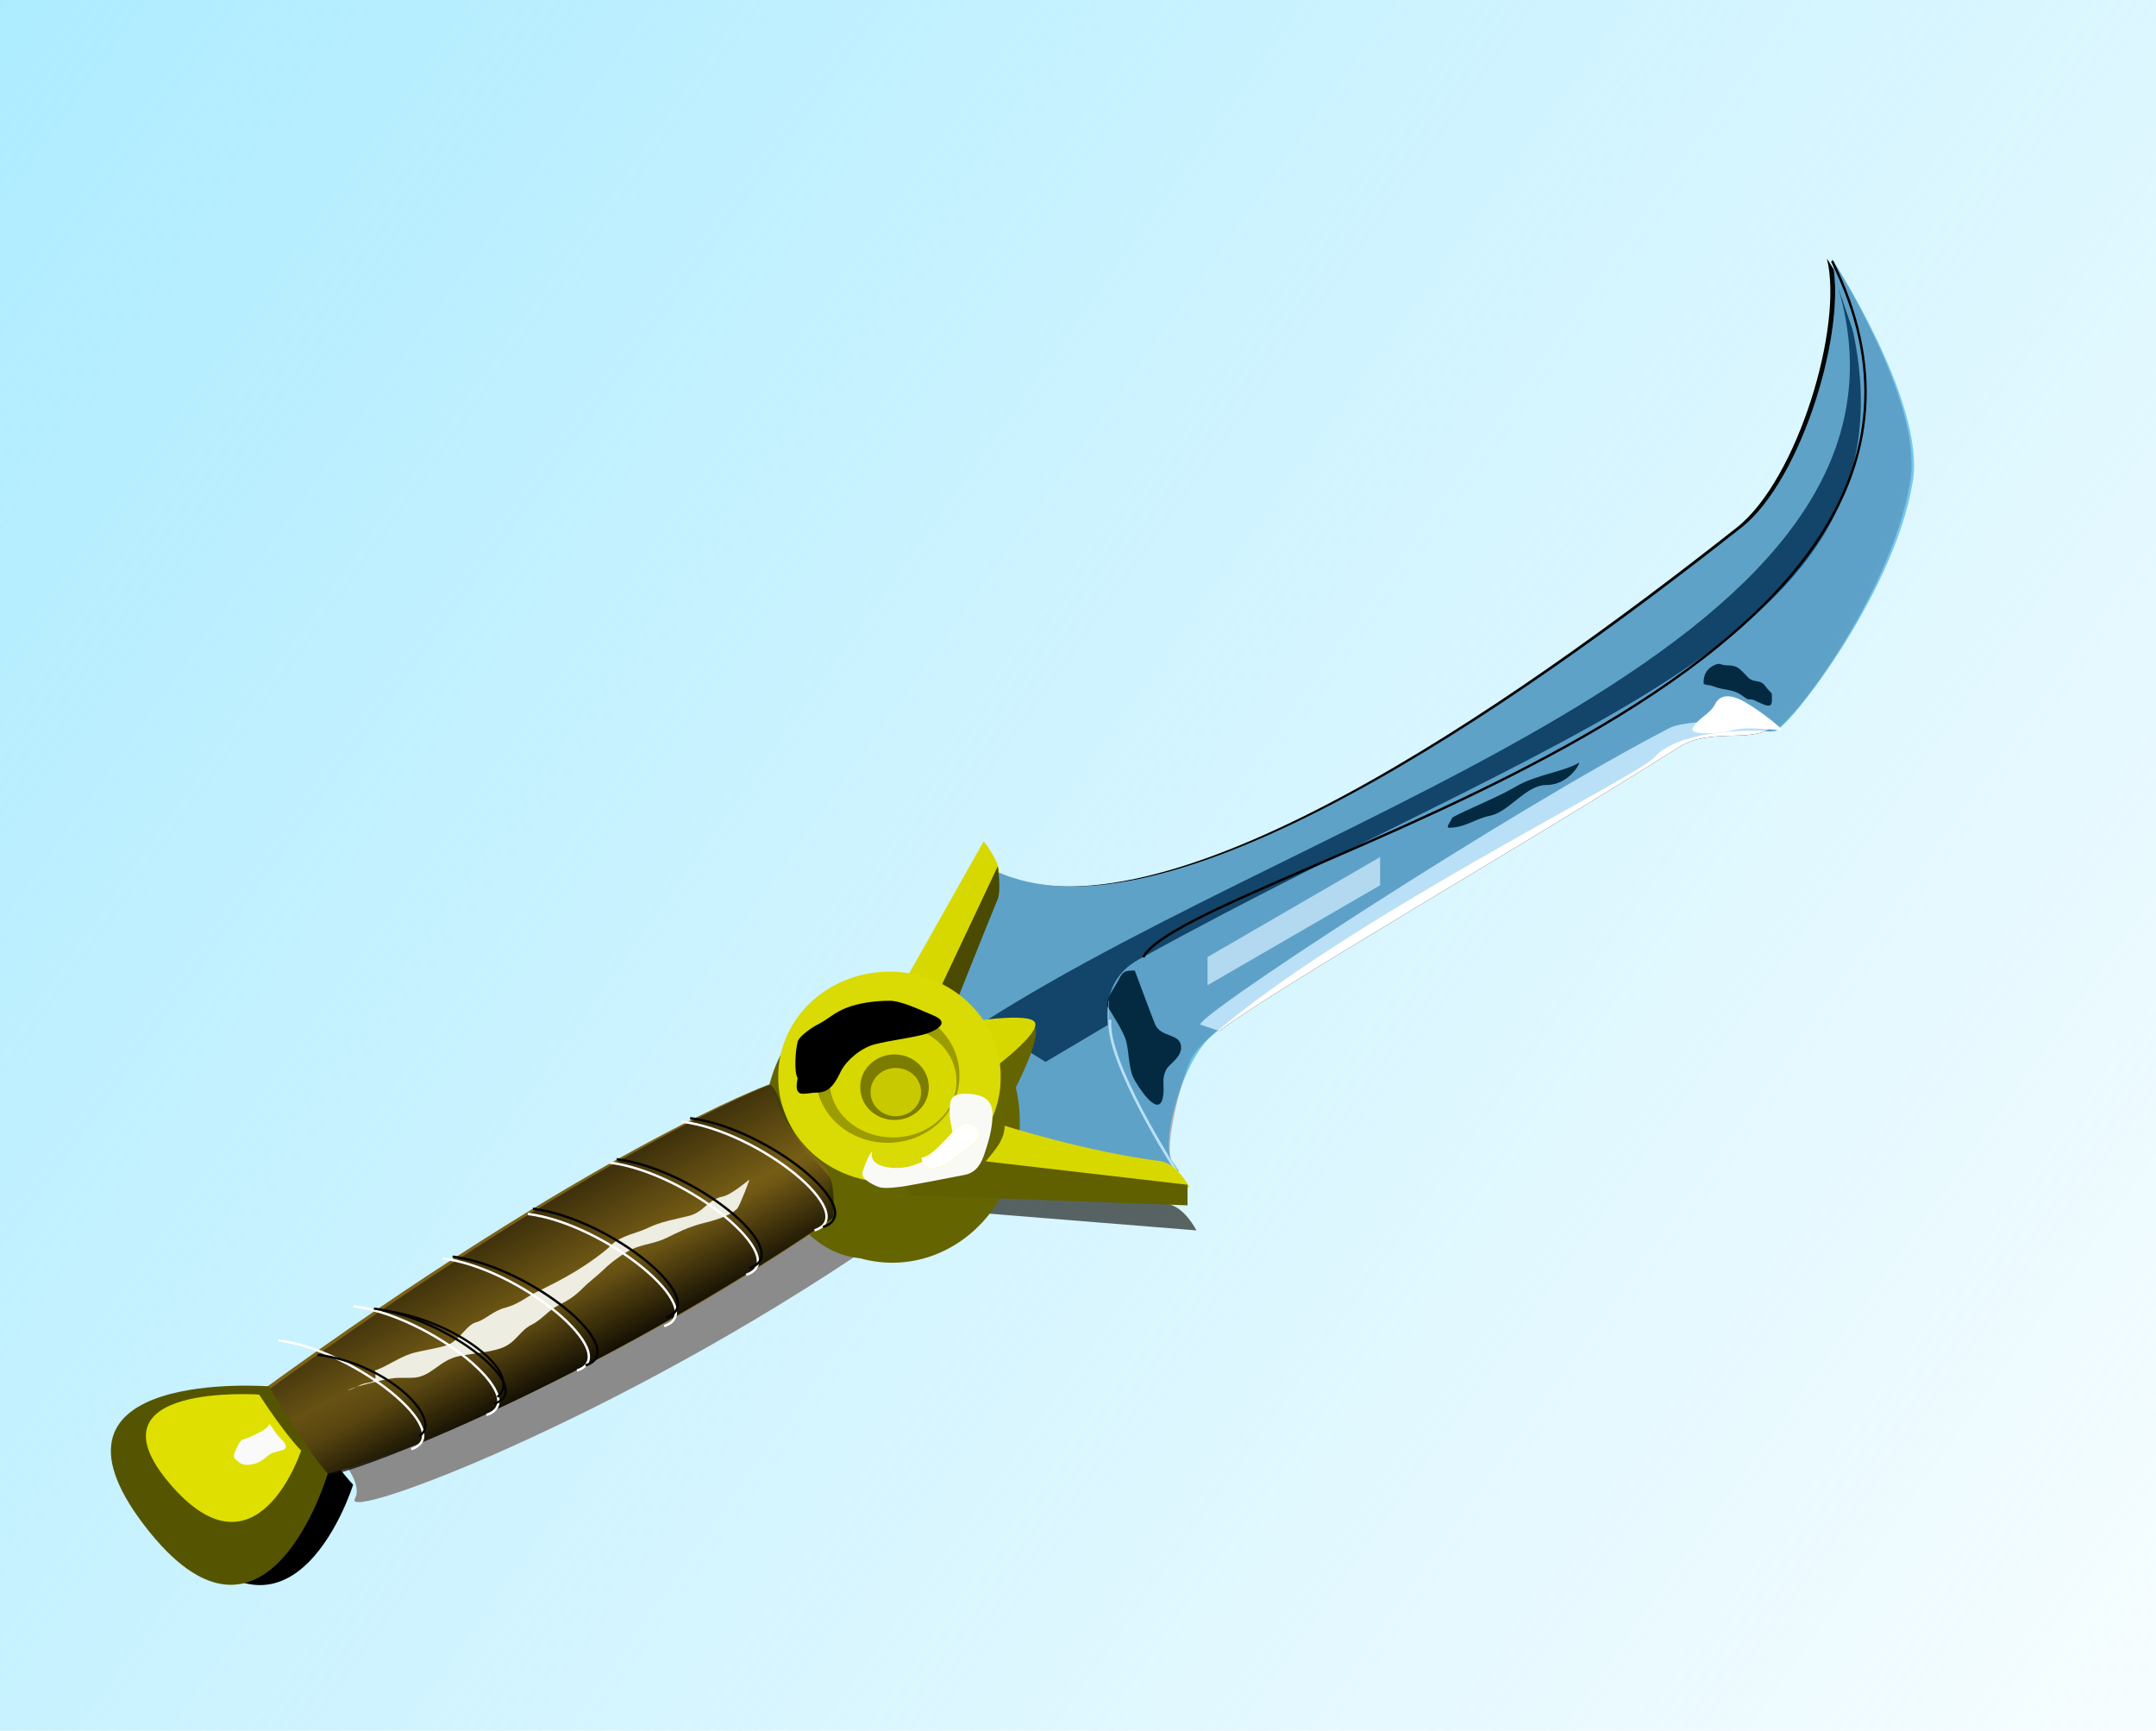 <?xml version="1.0" encoding="UTF-8" standalone="no"?>
<!-- Created with Inkscape (http://www.inkscape.org/) -->
<svg
    xmlns:inkscape="http://www.inkscape.org/namespaces/inkscape"
    xmlns:rdf="http://www.w3.org/1999/02/22-rdf-syntax-ns#"
    xmlns="http://www.w3.org/2000/svg"
    xmlns:sodipodi="http://sodipodi.sourceforge.net/DTD/sodipodi-0.dtd"
    xmlns:cc="http://web.resource.org/cc/"
    xmlns:xlink="http://www.w3.org/1999/xlink"
    xmlns:dc="http://purl.org/dc/elements/1.1/"
    xmlns:svg="http://www.w3.org/2000/svg"
    xmlns:ns1="http://sozi.baierouge.fr"
    id="svg2"
    sodipodi:docname="majkel_knife.svg"
    viewBox="0 0 901.06 723.27"
    sodipodi:version="0.32"
    version="1.0"
    inkscape:output_extension="org.inkscape.output.svg.inkscape"
    inkscape:version="0.45.1"
    sodipodi:docbase="/Users/johnolsen/Desktop"
  >
  <defs
      id="defs4"
    >
    <linearGradient
        id="linearGradient30876"
        inkscape:collect="always"
      >
      <stop
          id="stop30878"
          style="stop-color:#0e0b02"
          offset="0"
      />
      <stop
          id="stop30880"
          style="stop-color:#0e0b02;stop-opacity:0"
          offset="1"
      />
    </linearGradient
    >
    <filter
        id="filter5384"
        height="1.218"
        width="1.182"
        y="-.109"
        x="-.091"
        inkscape:collect="always"
      >
      <feGaussianBlur
          id="feGaussianBlur5386"
          stdDeviation="14.67"
          inkscape:collect="always"
      />
    </filter
    >
    <filter
        id="filter9363"
        inkscape:collect="always"
      >
      <feGaussianBlur
          id="feGaussianBlur9365"
          stdDeviation="0.878"
          inkscape:collect="always"
      />
    </filter
    >
    <filter
        id="filter10418"
        height="2.094"
        width="6.546"
        y="-0.547"
        x="-2.773"
        inkscape:collect="always"
      >
      <feGaussianBlur
          id="feGaussianBlur10420"
          stdDeviation="1.774"
          inkscape:collect="always"
      />
    </filter
    >
    <filter
        id="filter11919"
        height="2.18"
        width="3.134"
        y="-.59"
        x="-1.067"
        inkscape:collect="always"
      >
      <feGaussianBlur
          id="feGaussianBlur11921"
          stdDeviation="13.779"
          inkscape:collect="always"
      />
    </filter
    >
    <filter
        id="filter12057"
        height="1.853"
        width="1.633"
        y="-.427"
        x="-.317"
        inkscape:collect="always"
      >
      <feGaussianBlur
          id="feGaussianBlur12059"
          stdDeviation="11.004"
          inkscape:collect="always"
      />
    </filter
    >
    <filter
        id="filter12087"
        inkscape:collect="always"
      >
      <feGaussianBlur
          id="feGaussianBlur12089"
          stdDeviation="4.639"
          inkscape:collect="always"
      />
    </filter
    >
    <filter
        id="filter12121"
        inkscape:collect="always"
      >
      <feGaussianBlur
          id="feGaussianBlur12123"
          stdDeviation="3.374"
          inkscape:collect="always"
      />
    </filter
    >
    <filter
        id="filter13118"
        inkscape:collect="always"
      >
      <feGaussianBlur
          id="feGaussianBlur13120"
          stdDeviation="0.82"
          inkscape:collect="always"
      />
    </filter
    >
    <filter
        id="filter13636"
        height="3.606"
        width="3.224"
        y="-1.303"
        x="-1.112"
        inkscape:collect="always"
      >
      <feGaussianBlur
          id="feGaussianBlur13638"
          stdDeviation="15.092"
          inkscape:collect="always"
      />
    </filter
    >
    <filter
        id="filter13718"
        height="3.311"
        width="2.144"
        y="-1.156"
        x="-.572"
        inkscape:collect="always"
      >
      <feGaussianBlur
          id="feGaussianBlur13720"
          stdDeviation="13.084"
          inkscape:collect="always"
      />
    </filter
    >
    <filter
        id="filter13794"
        height="1.297"
        width="1.256"
        y="-.149"
        x="-.128"
        inkscape:collect="always"
      >
      <feGaussianBlur
          id="feGaussianBlur13796"
          stdDeviation="23.634"
          inkscape:collect="always"
      />
    </filter
    >
    <filter
        id="filter17716"
        inkscape:collect="always"
      >
      <feGaussianBlur
          id="feGaussianBlur17718"
          stdDeviation="4.093"
          inkscape:collect="always"
      />
    </filter
    >
    <filter
        id="filter21684"
        inkscape:collect="always"
      >
      <feGaussianBlur
          id="feGaussianBlur21686"
          stdDeviation="0.567"
          inkscape:collect="always"
      />
    </filter
    >
    <filter
        id="filter22677"
        inkscape:collect="always"
      >
      <feGaussianBlur
          id="feGaussianBlur22679"
          stdDeviation="0.283"
          inkscape:collect="always"
      />
    </filter
    >
    <filter
        id="filter22709"
        inkscape:collect="always"
      >
      <feGaussianBlur
          id="feGaussianBlur22711"
          stdDeviation="0.48"
          inkscape:collect="always"
      />
    </filter
    >
    <filter
        id="filter22995"
        height="1.637"
        width="1.141"
        y="-.318"
        x="-.071"
        inkscape:collect="always"
      >
      <feGaussianBlur
          id="feGaussianBlur22997"
          stdDeviation="3.478"
          inkscape:collect="always"
      />
    </filter
    >
    <filter
        id="filter23015"
        inkscape:collect="always"
      >
      <feGaussianBlur
          id="feGaussianBlur23017"
          stdDeviation="0.64"
          inkscape:collect="always"
      />
    </filter
    >
    <filter
        id="filter24194"
        height="1.518"
        width="1.518"
        y="-.259"
        x="-.259"
        inkscape:collect="always"
      >
      <feGaussianBlur
          id="feGaussianBlur24196"
          stdDeviation="10.022"
          inkscape:collect="always"
      />
    </filter
    >
    <filter
        id="filter24290"
        inkscape:collect="always"
      >
      <feGaussianBlur
          id="feGaussianBlur24292"
          stdDeviation="3.838"
          inkscape:collect="always"
      />
    </filter
    >
    <filter
        id="filter24322"
        inkscape:collect="always"
      >
      <feGaussianBlur
          id="feGaussianBlur24324"
          stdDeviation="0.426"
          inkscape:collect="always"
      />
    </filter
    >
    <filter
        id="filter24562"
        height="1.922"
        width="1.906"
        y="-.461"
        x="-.453"
        inkscape:collect="always"
      >
      <feGaussianBlur
          id="feGaussianBlur24564"
          stdDeviation="10.663"
          inkscape:collect="always"
      />
    </filter
    >
    <filter
        id="filter27843"
        height="2.313"
        width="2.015"
        y="-.657"
        x="-.507"
        inkscape:collect="always"
      >
      <feGaussianBlur
          id="feGaussianBlur27845"
          stdDeviation="5.108"
          inkscape:collect="always"
      />
    </filter
    >
    <filter
        id="filter28878"
        height="1.404"
        width="1.312"
        y="-.202"
        x="-.156"
        inkscape:collect="always"
      >
      <feGaussianBlur
          id="feGaussianBlur28880"
          stdDeviation="1.572"
          inkscape:collect="always"
      />
    </filter
    >
    <filter
        id="filter29887"
        height="2.67"
        width="2.063"
        y="-.835"
        x="-.531"
        inkscape:collect="always"
      >
      <feGaussianBlur
          id="feGaussianBlur29889"
          stdDeviation="13.53"
          inkscape:collect="always"
      />
    </filter
    >
    <linearGradient
        id="linearGradient30882"
        y2="861.24"
        xlink:href="#linearGradient30876"
        gradientUnits="userSpaceOnUse"
        x2="156.22"
        gradientTransform="translate(1.01 1.01)"
        y1="894.81"
        x1="173.57"
        inkscape:collect="always"
    />
    <linearGradient
        id="linearGradient30886"
        y2="867.67"
        xlink:href="#linearGradient30876"
        gradientUnits="userSpaceOnUse"
        x2="159.8"
        gradientTransform="translate(1.01 1.01)"
        y1="807.54"
        x1="125.21"
        inkscape:collect="always"
    />
    <filter
        id="filter31086"
        height="1.655"
        width="1.344"
        y="-.328"
        x="-.172"
        inkscape:collect="always"
      >
      <feGaussianBlur
          id="feGaussianBlur31088"
          stdDeviation="12.025"
          inkscape:collect="always"
      />
    </filter
    >
    <filter
        id="filter32101"
        inkscape:collect="always"
      >
      <feGaussianBlur
          id="feGaussianBlur32103"
          stdDeviation="0.743"
          inkscape:collect="always"
      />
    </filter
    >
    <filter
        id="filter34123"
        inkscape:collect="always"
      >
      <feGaussianBlur
          id="feGaussianBlur34125"
          stdDeviation="1.239"
          inkscape:collect="always"
      />
    </filter
    >
    <filter
        id="filter35270"
        inkscape:collect="always"
      >
      <feGaussianBlur
          id="feGaussianBlur35272"
          stdDeviation="4.635"
          inkscape:collect="always"
      />
    </filter
    >
    <filter
        id="filter36351"
        height="1.585"
        width="1.482"
        y="-.293"
        x="-.241"
        inkscape:collect="always"
      >
      <feGaussianBlur
          id="feGaussianBlur36353"
          stdDeviation="6.511"
          inkscape:collect="always"
      />
    </filter
    >
    <filter
        id="filter38555"
        height="2.098"
        width="1.449"
        y="-.549"
        x="-.225"
        inkscape:collect="always"
      >
      <feGaussianBlur
          id="feGaussianBlur38557"
          stdDeviation="2.844"
          inkscape:collect="always"
      />
    </filter
    >
    <filter
        id="filter38615"
        height="1.773"
        width="1.611"
        y="-.387"
        x="-.306"
        inkscape:collect="always"
      >
      <feGaussianBlur
          id="feGaussianBlur38617"
          stdDeviation="2.765"
          inkscape:collect="always"
      />
    </filter
    >
    <linearGradient
        id="linearGradient38635"
        y2="1339.2"
        gradientUnits="userSpaceOnUse"
        x2="1321.3"
        gradientTransform="matrix(.634 0 0 .624 118.05 247.85)"
        y1="118.98"
        x1="-424.26"
        inkscape:collect="always"
      >
      <stop
          id="stop38631"
          style="stop-color:#aaebff"
          offset="0"
      />
      <stop
          id="stop38633"
          style="stop-color:#aaebff;stop-opacity:0"
          offset="1"
      />
    </linearGradient
    >
    <filter
        id="filter3351"
        height="1.679"
        width="1.623"
        y="-.339"
        x="-.311"
        inkscape:collect="always"
      >
      <feGaussianBlur
          id="feGaussianBlur3353"
          stdDeviation="11.763"
          inkscape:collect="always"
      />
    </filter
    >
  </defs
  >
  <sodipodi:namedview
      id="base"
      bordercolor="#666666"
      inkscape:pageshadow="2"
      inkscape:window-y="116"
      pagecolor="#ffffff"
      inkscape:window-height="581"
      inkscape:zoom="0.24748737"
      inkscape:window-x="88"
      borderopacity="1.0"
      inkscape:current-layer="layer1"
      inkscape:cx="-37.98817"
      inkscape:cy="312.82841"
      inkscape:window-width="836"
      inkscape:pageopacity="0.0"
      inkscape:document-units="px"
  />
  <g
      id="layer1"
      inkscape:label="Warstwa 1"
      inkscape:groupmode="layer"
      transform="translate(96.975 -337.17)"
    >
    <rect
        id="rect38619"
        style="fill:url(#linearGradient38635)"
        height="723.27"
        width="901.06"
        y="337.17"
        x="-96.975"
    />
    <path
        id="path2286"
        sodipodi:nodetypes="cscc"
        style="filter:url(#filter3351);fill-rule:evenodd;fill:#000000"
        transform="matrix(.961 0 0 .903 12.167 97.066)"
        d="m15.459 916.52s-102.57-7.94-52.171 58.01c50.912 66.67 76.71-21.55 76.71-21.55s-8.569-9.19-24.539-36.46z"
    />
    <path
        id="path34141"
        sodipodi:nodetypes="ccscsc"
        style="filter:url(#filter35270);fill-rule:evenodd;fill:#8b8b8b"
        d="m243.12 800.53s-71.78 27.23-213.21 130.09c-0.003 0 27.14 22.85 21.426 32.85-5.715 10 109.58-33.1 218.15-107.38 0.19-5.37 0.84-14.89-2.05-17.51-19.57-17.78-18.23-32.86-24.32-38.05z"
    />
    <path
        id="path29895"
        sodipodi:rx="46.467018"
        sodipodi:ry="46.467018"
        style="filter:url(#filter23015);fill:#646401"
        sodipodi:type="arc"
        d="m201.02 802.85a46.467 46.467 0 1 1 -92.93 0 46.467 46.467 0 1 1 92.93 0z"
        transform="matrix(.87 0 0 1.113 130.7 -82.695)"
        sodipodi:cy="802.85449"
        sodipodi:cx="154.55334"
    />
    <path
        id="path23019"
        sodipodi:rx="46.467018"
        sodipodi:ry="46.467018"
        style="filter:url(#filter23015);fill:#646401"
        sodipodi:type="arc"
        d="m201.02 802.85a46.467 46.467 0 1 1 -92.93 0 46.467 46.467 0 1 1 92.93 0z"
        transform="matrix(1.003 0 0 .891 123.88 102.42)"
        sodipodi:cy="802.85449"
        sodipodi:cx="154.55334"
    />
    <path
        id="path22713"
        sodipodi:nodetypes="csccc"
        style="filter:url(#filter22995);fill-rule:evenodd;fill:#080800;fill-opacity:.614"
        d="m285.04 825.13s75.32 11.31 105.59 15.13c7.36 0.93 12.42 11.08 12.42 11.08l-118.19-9.54 0.18-16.67z"
    />
    <path
        id="path13724"
        sodipodi:nodetypes="cscscsscccc"
        style="filter:url(#filter13794);fill-rule:evenodd;fill:#000000;fill-opacity:.979"
        d="m316.55 700.93c71.08 33.94 217.28-68.36 312.35-143.32 25.42-20.05 44.62-84.23 37.65-112.39 0 0 39.2 59.68 33.87 93.11-7.67 48.07-55.55 108.16-58.39 104.36 0 0-37.9-2.55-49.76 11.1-6.82 7.85-130.53 68.62-185.16 116.53-11.39 9.98-21.51 43.57-16.27 52.04l2.85 4.29-135.71-14.29 58.57-111.43z"
    />
    <path
        id="path12091"
        sodipodi:nodetypes="csccscc"
        style="filter:url(#filter12121);fill-rule:evenodd;fill:#000000"
        d="m405.07 765.48c-8.69 0.42 129.23-89.77 195.82-124.14 6.21-3.21 33.38-4.04 42.07-0.61v0.5c-7.56 6.44-25.3-0.01-38.1 8.08-65.41 41.31-169.82 101.54-192.21 118.69l-7.58-2.52z"
    />
    <path
        id="path2160"
        sodipodi:nodetypes="cscscsscccc"
        style="fill-rule:evenodd;fill:#b1b1b1"
        d="m318.57 700.93c71.08 33.94 217.28-68.36 312.35-143.32 25.42-20.05 44.62-84.23 37.65-112.39 0 0 38.19 59.42 32.86 92.86-7.67 48.06-54.09 108.96-58.57 104.41 0 0-37.14 1.6-39.78 4.8-7.16 8.68-185.27 103.56-201.77 131.58-4.1 6.96-12.23 38.44-8.45 43.49l2.85 4.29-135.71-14.29 58.57-111.43z"
    />
    <path
        id="path3134"
        sodipodi:nodetypes="cscscsscccc"
        style="fill-rule:evenodd;fill:#0b93e2;fill-opacity:.286"
        d="m318.57 700.93c71.08 33.94 217.28-68.36 312.35-143.32 25.42-20.05 44.62-84.23 37.65-112.39 0 0 39.2 59.68 33.87 93.11-7.67 48.07-55.55 108.16-58.39 104.36 0 0-37.9-2.55-49.76 11.1-6.82 7.85-130.53 68.62-185.16 116.53-11.39 9.98-21.51 43.57-16.27 52.04l2.85 4.29-135.71-14.29 58.57-111.43z"
    />
    <path
        id="path4117"
        sodipodi:nodetypes="cccccc"
        style="filter:url(#filter5384);fill-rule:evenodd;fill:#152639"
        d="m671.25 457.38c43.61 148.15-214.03 215.51-357.63 307.25l26.38 16.3 324.7-192.61 24.95-77.49-18.4-53.45z"
    />
    <path
        id="path3136"
        sodipodi:nodetypes="cscscsssc"
        style="filter:url(#filter13118);fill-rule:evenodd;fill:#80a7be"
        d="m394.97 826.09s-53.05-67.46-16.16-87.89c191.22-105.85 347.2-139.1 289.91-291.93 0 0 36.6 60.45 32.33 84.35-5.73 32.01-23.33 71.22-57.63 112.28-13.7-0.58-28.79-2.73-39.78 3.88-55.92 33.53-196.96 113.76-203.74 131.46-0.54 1.42-9.6 24.38-8.31 41.67 0.22 2.83 2.81 3.22 3.38 6.18z"
    />
    <path
        id="path5388"
        style="filter:url(#filter9363);stroke:#ffffff;stroke-width:1.2;fill:none"
        transform="matrix(.926 0 0 1.001 28.3 -.564)"
        d="m395.71 826.29s-32.14-46.07-30-63.21"
    />
    <path
        id="path6395"
        sodipodi:nodetypes="cssssssssc"
        style="filter:url(#filter11919);fill-rule:evenodd;fill:#000000"
        d="m365.68 757.4c-0.3-3.37 3.43-7.87 5.05-11.11 1.66-3.34 2.63-3.54 6.56-3.54 0.03 0 7.95 21.45 8.59 22.73 2.53 5.07 9.49 3.7 10.6 8.08 1.28 5.01-4.81 8.11-6.06 10.61-2.26 4.52-0.33 7.37-1.51 12.12-1.99 7.96-10.38-5.1-12.12-8.59-1.99-3.97-1.96-10.86-3.03-15.15-1.07-4.28-5.64-11.07-8.08-15.15z"
    />
    <path
        id="path9367"
        style="filter:url(#filter10418);stroke:#fdfdfd;stroke-width:1px;fill:none"
        transform="matrix(.158 0 0 1.231 308.54 -175.09)"
        d="m365.54 762.72l0.53-6.79"
    />
    <rect
        id="rect11923"
        style="filter:url(#filter12057);fill:#f5f5f5"
        transform="matrix(.865 -.501 0 1 0 0)"
        height="11.786"
        width="83.37"
        y="973.24"
        x="471.33"
    />
    <path
        id="path12061"
        sodipodi:nodetypes="csccscc"
        style="filter:url(#filter12087);fill-rule:evenodd;fill:#ffffff"
        d="m405.07 765.48c-8.69 0.42 129.23-89.77 195.82-124.14 6.21-3.21 33.38-4.04 42.07-0.61v0.5c-7.56 6.44-25.3-0.01-38.1 8.08-65.41 41.31-169.82 101.54-192.21 118.69l-7.58-2.52z"
    />
    <path
        id="path13122"
        style="filter:url(#filter13718);fill-rule:evenodd;fill:#000000"
        d="m510 678.79c6.04-3.34 19.36-8.61 26.43-12.86 8.38-5.02 20.11-6.21 26.43-10 1.05-0.63-3.78 9.29-13.57 9.29-8.56 0-15.55 11.25-23.58 12.86-6.27 1.25-10.37 5-17.14 5-1.5 0 0.95-2.86 1.43-4.29z"
    />
    <path
        id="path13318"
        sodipodi:nodetypes="cssssssssc"
        style="filter:url(#filter13636);fill-rule:evenodd;fill:#000000"
        d="m615 622.36c-0.31 1.25 2.38 0.95 3.57 1.43 5.67 2.27 8.45 0.98 12.86 4.29 3.56 2.67 2.09 0.33 5.71 2.14 5.1 2.55 6.43 2.57 6.43-0.71 0-3.92 0.12-1.75-2.86-5.72-2.22-2.96-4.57-1-7.14-3.57-3.27-3.27-4.1-5-8.57-5-3.15 0-2.85-1.43-5.71 0-2.57 1.28-4.29 3.44-4.29 7.14z"
    />
    <path
        id="path13722"
        sodipodi:nodetypes="cscscsscccc"
        style="fill-rule:evenodd;fill:#0b93e2;fill-opacity:.286"
        d="m318.57 700.93c71.08 33.94 217.28-68.36 312.35-143.32 25.42-20.05 44.62-84.23 37.65-112.39 0 0 39.2 59.68 33.87 93.11-7.67 48.07-55.55 108.16-58.39 104.36 0 0-37.9-2.55-49.76 11.1-6.82 7.85-130.53 68.62-185.16 116.53-11.39 9.98-21.51 43.57-16.27 52.04l2.85 4.29-135.71-14.29 58.57-111.43z"
    />
    <path
        id="path16721"
        sodipodi:nodetypes="cc"
        style="filter:url(#filter17716);stroke:#000000;stroke-width:1px;fill:none"
        d="m380.83 737.19c19.16-35.79 376.01-113.54 287.89-290.92"
    />
    <path
        id="path17720"
        sodipodi:nodetypes="ccccs"
        style="fill-rule:evenodd;fill:#d8d801"
        d="m320.27 702.73c1.74-4-6.11-14.02-6.11-14.02l-57.58 102.02 22.76 12.54s29.02-73.15 40.93-100.54z"
    />
    <path
        id="path20635"
        sodipodi:nodetypes="ccccs"
        style="filter:url(#filter21684);fill-rule:evenodd;fill:#4a4a00"
        transform="matrix(.971 0 -.206 .988 163.16 19.466)"
        d="m310.4 702.01c0.83-4-2.9-14.02-2.9-14.02l-27.35 102.03 10.81 12.54s13.78-73.16 19.44-100.55z"
    />
    <path
        id="path20685"
        sodipodi:nodetypes="cscc"
        style="filter:url(#filter22677);fill-rule:evenodd;fill:#646400"
        transform="matrix(1.139 .48 0 .891 -44.09 -74.141)"
        d="m303.76 780.75s25.82-19.92 29.29-17.17c3.48 2.75-8.49 37.58-8.49 37.58l-20.8-20.41z"
    />
    <path
        id="path23001"
        sodipodi:rx="46.467018"
        sodipodi:ry="46.467018"
        style="filter:url(#filter23015);fill:#646401"
        sodipodi:type="arc"
        d="m201.02 802.85a46.467 46.467 0 1 1 -92.93 0 46.467 46.467 0 1 1 92.93 0z"
        transform="matrix(1.147 0 0 1.244 98.651 -192.24)"
        sodipodi:cy="802.85449"
        sodipodi:cx="154.55334"
    />
    <path
        id="path17722"
        sodipodi:nodetypes="cscc"
        style="fill-rule:evenodd;fill:#d8d801"
        d="m301.09 765.27s30.13-5.44 34.19-1.23c4.05 4.22-18.81 20.99-18.81 20.99l-15.38-19.76z"
    />
    <path
        id="path17724"
        sodipodi:nodetypes="csccc"
        style="fill-rule:evenodd;fill:#d8d801"
        d="m322.89 807.6s34.62 10.96 64.89 14.77c7.36 0.93 12.41 11.08 12.41 11.08l-87.11-8.47c3.76-5.37 9.79-10.14 9.81-17.38z"
    />
    <path
        id="path19664"
        style="filter:url(#filter22709);fill-rule:evenodd;fill:#606000"
        d="m399.33 832.27v8.61l-117.18-4.31-0.25-17.91 117.43 13.61z"
    />
    <path
        id="path22999"
        sodipodi:rx="46.467018"
        sodipodi:ry="46.467018"
        style="filter:url(#filter24322);fill:#dada04"
        sodipodi:type="arc"
        d="m201.02 802.85a46.467 46.467 0 1 1 -92.93 0 46.467 46.467 0 1 1 92.93 0z"
        transform="matrix(1 0 0 .939 120.21 33.376)"
        sodipodi:cy="802.85449"
        sodipodi:cx="154.55334"
    />
    <path
        id="path23021"
        sodipodi:rx="46.467018"
        sodipodi:ry="46.467018"
        style="fill:#9b9b02"
        sodipodi:type="arc"
        d="m201.02 802.85a46.467 46.467 0 1 1 -92.93 0 46.467 46.467 0 1 1 92.93 0z"
        transform="matrix(.646 0 0 .6 174.14 304.89)"
        sodipodi:cy="802.85449"
        sodipodi:cx="154.55334"
    />
    <path
        id="path23992"
        sodipodi:rx="46.467018"
        sodipodi:ry="46.467018"
        style="filter:url(#filter24290);fill:#d8d801"
        sodipodi:type="arc"
        d="m201.02 802.85a46.467 46.467 0 1 1 -92.93 0 46.467 46.467 0 1 1 92.93 0z"
        transform="matrix(.57 0 0 .5 188.16 387.61)"
        sodipodi:cy="802.85449"
        sodipodi:cx="154.55334"
    />
    <path
        id="path23994"
        sodipodi:rx="46.467018"
        sodipodi:ry="46.467018"
        style="fill:#7c7c00"
        sodipodi:type="arc"
        d="m201.02 802.85a46.467 46.467 0 1 1 -92.93 0 46.467 46.467 0 1 1 92.93 0z"
        transform="matrix(.308 0 0 .292 229.26 557.08)"
        sodipodi:cy="802.85449"
        sodipodi:cx="154.55334"
    />
    <path
        id="path23996"
        sodipodi:rx="46.467018"
        sodipodi:ry="46.467018"
        style="filter:url(#filter24194);fill:#c9c900"
        sodipodi:type="arc"
        d="m201.02 802.85a46.467 46.467 0 1 1 -92.93 0 46.467 46.467 0 1 1 92.93 0z"
        transform="matrix(.227 0 0 .215 242.33 620.93)"
        sodipodi:cy="802.85449"
        sodipodi:cx="154.55334"
    />
    <path
        id="path24328"
        style="filter:url(#filter24562);fill-rule:evenodd;fill:#f9f9f6"
        transform="matrix(.964 0 0 .709 9.42 242.62)"
        d="m267.79 812.29c-1.03-0.26-3.84 9.92-4.29 12.14-0.73 3.65 4.34 7.17 7.14 8.57 2.7 1.35 10.32-0.25 12.15-0.71 4.82-1.21 6.61-1.65 11.42-2.86 4.74-1.18 8.52-2.3 13.58-3.57 5.44-1.36 7.43-7.59 8.57-12.14 1.88-7.53 3.57-15.17 3.57-23.57 0-8.62-4.09-12.15-12.14-12.15-6.9 0-6.43 5.81-6.43 12.15 0 4.38 1.43 9.32 1.43 14.28 0 7.23-11.81 13.05-17.15 15.72-6.85 3.42-19.77 1.74-17.85-7.86z"
    />
    <path
        id="path24568"
        style="filter:url(#filter29887);fill-rule:evenodd;fill:#000000"
        d="m236.38 787.7c-1.51-2.44-0.98-11.23 0-15.15 0.62-2.5 6.37-6.22 8.08-7.07 4.78-2.4 6.87-4.97 12.12-7.07 5.14-2.06 12.02-3.03 18.18-3.03 5.23 0 13.21 4.07 18.18 6.06 8.83 3.53-1.02 7.33-4.04 8.08-6.9 1.73-13.24 2.3-20.2 4.04-5.81 1.45-11.98 6.8-14.14 11.11-2.23 4.46-4.41 9.09-10.1 9.09-5.2 0-9.91 3.07-8.08-6.06z"
    />
    <path
        id="path25765"
        style="filter:url(#filter27843);fill-rule:evenodd;fill:#ffff00"
        d="m288.21 820.93c3.09-0.18 6.68-4.17 9.65-7.14 3.7-3.7 7.62-9.9 12.85-5.71 6.17 4.93-6.66 10.59-8.92 12.85-3.06 3.06-11.06 7.19-13.22 1.79-0.22-0.56-0.24-1.19-0.36-1.79z"
    />
    <path
        id="path27847"
        style="filter:url(#filter28878);fill-rule:evenodd;fill:#ffffff"
        d="m288.21 820.93c3.09-0.18 6.68-4.17 9.65-7.14 3.7-3.7 7.62-9.9 12.85-5.71 6.17 4.93-6.66 10.59-8.92 12.85-3.06 3.06-11.06 7.19-13.22 1.79-0.22-0.56-0.24-1.19-0.36-1.79z"
    />
    <path
        id="path29891"
        sodipodi:nodetypes="ccscsc"
        style="fill-rule:evenodd;fill:#7c6217"
        d="m224.37 790.36s-72.23 26.29-213.66 129.15c0.004 0 27.147 22.85 21.433 32.85s108.07-30.07 216.64-104.36c0.19-5.36 2.27-19.84-0.53-22.55-25.59-24.8-18.5-30.6-23.88-35.09z"
    />
    <path
        id="path30866"
        sodipodi:nodetypes="ccscsc"
        style="fill-rule:evenodd;fill:url(#linearGradient30882)"
        d="m223.87 805.52s-70.72 12.14-212.15 115c0.004 0 27.147 22.85 21.433 32.85s109.58-33.1 218.16-107.39c0.19-5.36 0.49-14.54-2.05-17.5-10.74-12.48-19.31-17.77-25.39-22.96z"
    />
    <path
        id="path30884"
        sodipodi:nodetypes="ccscsc"
        style="fill:url(#linearGradient30886);fill-rule:evenodd"
        d="m224.94 790.42s-71.79 27.24-213.22 130.1c0.004 0 27.147 22.85 21.433 32.85s109.58-33.1 218.16-107.39c0.19-5.36 0.83-14.88-2.05-17.5-19.57-17.78-18.24-32.86-24.32-38.06z"
    />
    <path
        id="path30888"
        sodipodi:nodetypes="csssssssssssssssssssssssssc"
        style="filter:url(#filter31086);fill-rule:evenodd;fill:#edede1"
        d="m59.599 909.93c3.954-1.14 9.895-5.32 15.152-7.07 3.805-1.27 12.893-2.41 16.163-4.04 4.538-2.27 7.412-8.17 11.116-9.09 3.62-0.91 7.11-4.81 12.12-6.06 5.18-1.3 9.19-4.6 12.12-6.06 6.63-3.32 10.64-5.18 17.17-9.1 5.03-3.01 11.91-7.87 15.15-11.11 3.94-3.93 10.95-4.96 15.16-7.07 5.19-2.59 11.95-3.75 17.17-5.05 6.41-1.6 7.83-6.82 14.14-8.08 3.68-0.74 11.01-7.02 11.11-7.07 0.27-0.13-4.03 11.11-5.05 12.12-3.37 3.37-10.34 5.11-14.14 6.06-6.21 1.56-11.2 4.09-15.15 6.06-5.1 2.55-10.53 2.74-15.15 5.05-3.74 1.87-8.83 5.8-11.12 8.08-2.45 2.46-6.14 5.13-9.09 8.09-3.17 3.17-5.79 4.91-10.1 7.07-4.28 2.14-6.76 5.9-11.11 8.08-4.74 2.37-6.21 6.64-11.11 9.09-4.8 2.4-12.37 2.67-19.196 4.04-8.834 1.77-11.511 9.09-20.203 9.09h-5.05c-4.003 0-11.258 2.06-15.153 3.03-6.184 1.55-9.251 4.12-1.01 0 3.876-1.94 7.639 0.25 6.061-6.06z"
    />
    <path
        id="path31090"
        sodipodi:nodetypes="cc"
        style="filter:url(#filter32101);stroke:#ffffff;stroke-width:1px;fill:none"
        d="m187.89 805.88c32.49 4.07 75.34 38.99 55.56 45.46"
    />
    <path
        id="path32105"
        sodipodi:nodetypes="cc"
        style="filter:url(#filter32101);stroke:#ffffff;stroke-width:1px;fill:none"
        d="m157.89 823.03c32.49 4.07 76.77 40.41 56.99 46.88"
    />
    <path
        id="path32107"
        sodipodi:nodetypes="cc"
        style="filter:url(#filter32101);stroke:#ffffff;stroke-width:1px;fill:none"
        d="m123.6 844.46c32.49 4.06 76.77 40.41 56.99 46.88"
    />
    <path
        id="path32109"
        sodipodi:nodetypes="cc"
        style="filter:url(#filter32101);stroke:#ffffff;stroke-width:1px;fill:none"
        d="m87.888 863.03c32.492 4.07 76.052 40.41 56.272 46.88"
    />
    <path
        id="path32111"
        sodipodi:nodetypes="cc"
        style="filter:url(#filter32101);stroke:#ffffff;stroke-width:1px;fill:none"
        d="m50.746 883.03c32.487 4.07 75.344 38.98 55.554 45.45"
    />
    <path
        id="path32113"
        sodipodi:nodetypes="cc"
        style="filter:url(#filter32101);stroke:#ffffff;stroke-width:1px;fill:none"
        d="m19.317 897.31c32.487 4.07 75.339 38.99 55.558 45.46"
    />
    <path
        id="path32115"
        sodipodi:nodetypes="cc"
        style="filter:url(#filter34123);stroke:#040404;stroke-width:1px;fill:none"
        d="m191.46 804.46c32.49 4.06 75.34 38.98 55.56 45.45"
    />
    <path
        id="path34127"
        sodipodi:nodetypes="cc"
        style="filter:url(#filter34123);stroke:#040404;stroke-width:1px;fill:none"
        d="m160.75 821.6c32.48 4.07 75.34 38.98 55.55 45.46"
    />
    <path
        id="path34129"
        sodipodi:nodetypes="cc"
        style="filter:url(#filter34123);stroke:#040404;stroke-width:1px;fill:none"
        d="m125.75 842.31c32.48 4.07 75.34 38.99 55.55 45.46"
    />
    <path
        id="path34131"
        sodipodi:nodetypes="cc"
        style="filter:url(#filter34123);stroke:#040404;stroke-width:1px;fill:none"
        d="m92.174 862.31c32.486 4.07 75.336 38.99 55.556 45.46"
    />
    <path
        id="path34133"
        sodipodi:nodetypes="cc"
        style="filter:url(#filter34123);stroke:#040404;stroke-width:1px;fill:none"
        transform="matrix(.942 0 0 .938 6.773 57.08)"
        d="m55.746 881.6c32.487 4.07 73.064 35.94 53.284 42.41"
    />
    <path
        id="path34135"
        style="filter:url(#filter34123);stroke:#040404;stroke-width:1px;fill:none"
        sodipodi:nodetypes="cc"
        transform="matrix(.942 0 0 .938 6.773 57.08)"
        d="m59.537 882.36c32.487 4.07 63.203 28.33 51.013 38.61"
    />
    <path
        id="path34137"
        sodipodi:nodetypes="cc"
        style="filter:url(#filter34123);stroke:#040404;stroke-width:1px;fill:none"
        transform="matrix(.942 0 0 .938 -25.37 71.366)"
        d="m64.844 886.93c32.488 4.06 56.486 29.85 44.946 36.32"
    />
    <path
        id="path34139"
        sodipodi:nodetypes="ccscsc"
        style="fill-rule:evenodd;fill:url(#linearGradient30886)"
        d="m224.94 790.42s-71.79 27.24-213.22 130.1c0.004 0 27.147 22.85 21.433 32.85s109.58-33.1 218.16-107.39c0.19-5.36 0.83-14.88-2.05-17.5-19.57-17.78-18.24-32.86-24.32-38.06z"
    />
    <path
        id="path35274"
        sodipodi:nodetypes="cscc"
        style="fill-rule:evenodd;fill:#555501"
        d="m15.459 916.52s-102.57-7.94-52.171 58.01c50.912 66.67 76.71-21.55 76.71-21.55s-8.569-9.19-24.539-36.46z"
    />
    <path
        id="path35276"
        sodipodi:nodetypes="cscc"
        style="filter:url(#filter36351);fill-rule:evenodd;fill:#dfdf02"
        d="m11.321 919.95s-73.42-5.1-37.345 37.23c36.444 42.77 54.911-13.83 54.911-13.83s-6.135-5.9-17.566-23.4z"
    />
    <path
        id="path36355"
        style="filter:url(#filter38615);fill-rule:evenodd;fill:#fafafa"
        d="m15.657 932.15c-0.791 1.9-3.114 3.08-5.05 4.04-2.376 1.19-4.107 2.04-6.061 2.53-1.47 0.37-2.509 3.5-3.03 4.55-1.327 2.65-0.869 3.26 1.515 5.05 1.84 1.38 4.08 1.12 6.566 0.5 1.656-0.41 4.16-2.14 5.051-3.03 1.56-1.56 4.126-2.04 6.061-2.52 3.343-0.84 1.321-3.23-0.505-5.06-2.253-2.25-2.558-3.41-4.546-6.06z"
    />
    <path
        id="path36491"
        style="filter:url(#filter38555);fill-rule:evenodd;fill:#ffffff"
        transform="matrix(1.233 0 0 1.244 -147.47 -152.99)"
        d="m644.98 639.21c-2.41-2.64-8.1-6.68-12.12-9.09-3.28-1.97-8.36-3.98-10.61 0.5-1.64 3.29-5.84 4.61-7.57 8.08-1.31 2.61 10.3 1.47 12.12 1.01 0.67-0.16 1.35-0.33 2.02-0.5 4.62-1.16 11.49 0 16.16 0z"
    />
  </g
  >
</svg
>

